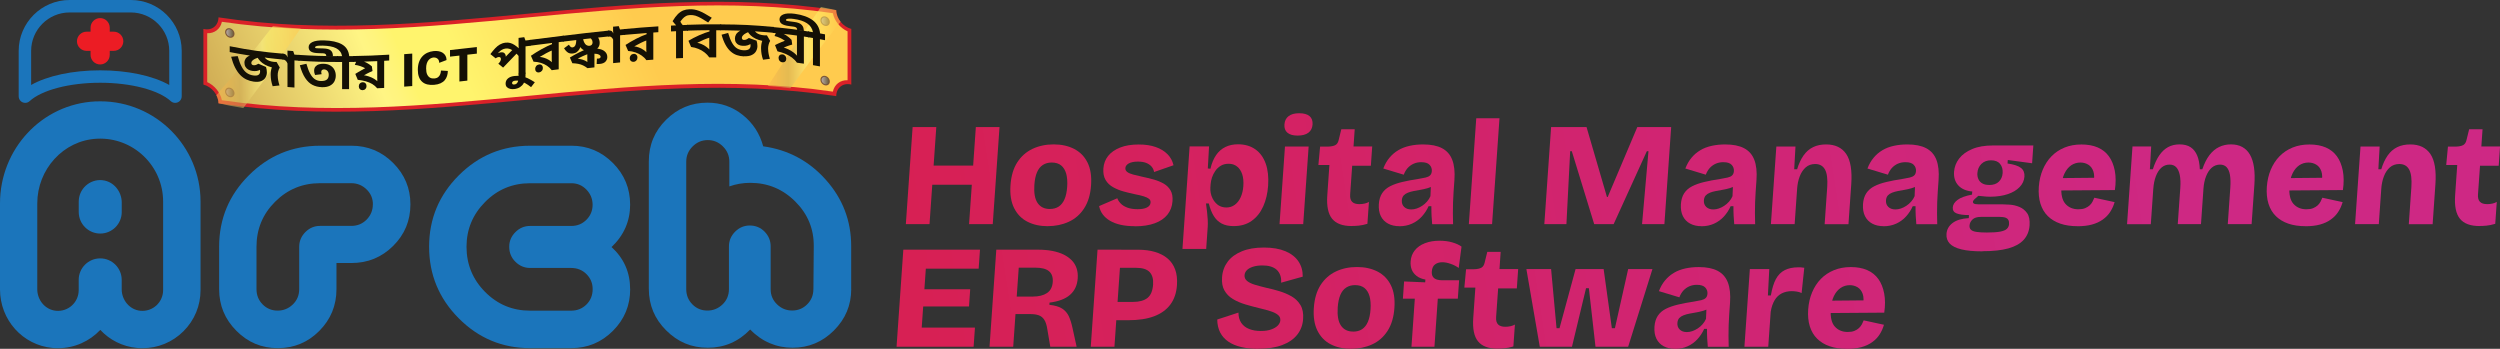 <?xml version="1.0" encoding="UTF-8"?>
<svg xmlns="http://www.w3.org/2000/svg" xmlns:xlink="http://www.w3.org/1999/xlink" viewBox="0 0 505.77 70.57">
  <rect x="0" y="0" width="505.77" height="70.57" fill="#333333" stroke="none"/>
  <defs>
    <style>
      .cls-1 {
        fill: url(#linear-gradient-15);
      }

      .cls-2 {
        fill: url(#linear-gradient-13);
      }

      .cls-3 {
        fill: #7c5739;
      }

      .cls-4 {
        fill: url(#linear-gradient-2);
      }

      .cls-5 {
        fill: url(#linear-gradient-10);
      }

      .cls-6 {
        fill: url(#linear-gradient-12);
      }

      .cls-7 {
        mix-blend-mode: screen;
        opacity: .55;
      }

      .cls-8 {
        fill: none;
      }

      .cls-9 {
        fill: #da2128;
      }

      .cls-10 {
        fill: url(#linear-gradient-4);
      }

      .cls-11 {
        fill: url(#linear-gradient-3);
      }

      .cls-12 {
        fill: url(#linear-gradient-5);
      }

      .cls-13 {
        isolation: isolate;
      }

      .cls-14 {
        fill: url(#linear-gradient-8);
      }

      .cls-15 {
        fill: #1b75bb;
      }

      .cls-16 {
        fill: url(#linear-gradient-14);
      }

      .cls-17 {
        fill: url(#linear-gradient-17);
      }

      .cls-18 {
        fill: url(#linear-gradient-7);
      }

      .cls-19 {
        fill: url(#linear-gradient-9);
      }

      .cls-20 {
        fill: url(#linear-gradient-11);
      }

      .cls-21 {
        fill: url(#linear-gradient-19);
      }

      .cls-22 {
        fill: url(#linear-gradient-6);
      }

      .cls-23 {
        fill: #141005;
      }

      .cls-24 {
        fill: #ec1c24;
      }

      .cls-25 {
        fill: url(#linear-gradient-16);
      }

      .cls-26 {
        fill: url(#linear-gradient);
      }

      .cls-27 {
        fill: url(#linear-gradient-18);
      }
    </style>
    <linearGradient id="linear-gradient" x1="16.62" y1="49.2" x2="132.65" y2=".61" gradientUnits="userSpaceOnUse">
      <stop offset=".01" stop-color="#fcb94d"/>
      <stop offset=".28" stop-color="#d0ac54"/>
      <stop offset=".54" stop-color="#fff584"/>
      <stop offset=".56" stop-color="#fff47e"/>
      <stop offset=".59" stop-color="#fff46e"/>
      <stop offset=".59" stop-color="#fff46d"/>
      <stop offset=".67" stop-color="#fff46d"/>
      <stop offset=".96" stop-color="#ffcb4e"/>
    </linearGradient>
    <linearGradient id="linear-gradient-2" x1="45.76" y1="6.67" x2="47.21" y2="6.67" gradientUnits="userSpaceOnUse">
      <stop offset="0" stop-color="#b6a9a6"/>
      <stop offset="1" stop-color="#6d603d"/>
    </linearGradient>
    <linearGradient id="linear-gradient-3" y1="18.69" y2="18.69" xlink:href="#linear-gradient-2"/>
    <linearGradient id="linear-gradient-4" x1="166.2" y1="4.28" x2="167.65" y2="4.28" xlink:href="#linear-gradient-2"/>
    <linearGradient id="linear-gradient-5" x1="166.2" y1="16.3" x2="167.65" y2="16.3" xlink:href="#linear-gradient-2"/>
    <linearGradient id="linear-gradient-6" x1="43.78" y1="13.58" x2="60.83" y2="13.58" gradientUnits="userSpaceOnUse">
      <stop offset=".01" stop-color="#fcb94d"/>
      <stop offset=".28" stop-color="#d0ac54"/>
      <stop offset=".54" stop-color="#fff584"/>
      <stop offset=".56" stop-color="#fff47e"/>
      <stop offset=".59" stop-color="#fff46e"/>
      <stop offset=".59" stop-color="#fff46d"/>
      <stop offset=".81" stop-color="#ffdd5b"/>
      <stop offset=".96" stop-color="#ffcb4e"/>
    </linearGradient>
    <linearGradient id="linear-gradient-7" x1="155.37" y1="9.65" x2="170.06" y2="9.65" xlink:href="#linear-gradient-6"/>
    <linearGradient id="linear-gradient-8" x1="186.28" y1="60.22" x2="444.64" y2="19.99" gradientUnits="userSpaceOnUse">
      <stop offset="0" stop-color="#d72054"/>
      <stop offset=".54" stop-color="#d12470"/>
      <stop offset="1" stop-color="#ce2884"/>
    </linearGradient>
    <linearGradient id="linear-gradient-9" x1="188.52" y1="74.59" x2="446.87" y2="34.35" xlink:href="#linear-gradient-8"/>
    <linearGradient id="linear-gradient-10" x1="188.52" y1="74.59" x2="446.87" y2="34.35" xlink:href="#linear-gradient-8"/>
    <linearGradient id="linear-gradient-11" x1="188.52" y1="74.59" x2="446.87" y2="34.35" xlink:href="#linear-gradient-8"/>
    <linearGradient id="linear-gradient-12" x1="188.52" y1="74.59" x2="446.87" y2="34.35" xlink:href="#linear-gradient-8"/>
    <linearGradient id="linear-gradient-13" x1="188.52" y1="74.59" x2="446.87" y2="34.35" xlink:href="#linear-gradient-8"/>
    <linearGradient id="linear-gradient-14" x1="188.52" y1="74.59" x2="446.87" y2="34.35" xlink:href="#linear-gradient-8"/>
    <linearGradient id="linear-gradient-15" x1="188.52" y1="74.59" x2="446.87" y2="34.35" xlink:href="#linear-gradient-8"/>
    <linearGradient id="linear-gradient-16" x1="188.52" y1="74.59" x2="446.87" y2="34.35" xlink:href="#linear-gradient-8"/>
    <linearGradient id="linear-gradient-17" x1="188.52" y1="74.59" x2="446.87" y2="34.35" xlink:href="#linear-gradient-8"/>
    <linearGradient id="linear-gradient-18" x1="188.52" y1="74.59" x2="446.87" y2="34.35" xlink:href="#linear-gradient-8"/>
    <linearGradient id="linear-gradient-19" x1="188.52" y1="74.59" x2="446.87" y2="34.35" xlink:href="#linear-gradient-8"/>
  </defs>
  <g class="cls-13">
    <g id="Layer_2" data-name="Layer 2">
      <g id="Layer_1-2" data-name="Layer 1">
        <g>
          <g>
            <path class="cls-15" d="M83.03,41.34c0,3.3-1.16,6.1-3.49,8.41-2.33,2.31-5.14,3.46-8.44,3.46h-3.03v5.28c0,3.3-1.15,6.11-3.46,8.44-2.31,2.33-5.11,3.5-8.41,3.5s-6.05-1.17-8.37-3.5c-2.33-2.33-3.5-5.14-3.5-8.44v-8.57c0-5.63,2-10.44,6-14.44,4-4,8.81-6,14.44-6h6.33c3.3,0,6.11,1.16,8.44,3.49,2.33,2.33,3.49,5.12,3.49,8.37ZM75.44,41.34c0-1.19-.43-2.2-1.29-3.03-.86-.83-1.88-1.25-3.07-1.25h-6.33c-3.56,0-6.59,1.25-9.1,3.76-2.51,2.5-3.76,5.54-3.76,9.1v8.57c0,1.23.42,2.26,1.25,3.1.83.84,1.85,1.25,3.03,1.25s2.21-.42,3.07-1.25c.86-.83,1.29-1.87,1.29-3.1v-8.57c0-1.14.42-2.13,1.25-2.97.83-.83,1.82-1.25,2.97-1.25h6.33c1.23,0,2.26-.43,3.1-1.28.83-.86,1.25-1.88,1.25-3.07Z"/>
            <path class="cls-15" d="M127.49,58.49c0,3.3-1.16,6.11-3.49,8.44-2.33,2.33-5.14,3.5-8.44,3.5h-8.31c-5.63,0-10.44-2.01-14.44-6.03-4-4.02-6-8.85-6-14.48s2-10.44,6-14.44c4-4,8.81-6,14.44-6h8.37c3.25,0,6.04,1.16,8.37,3.49,2.33,2.33,3.49,5.14,3.49,8.44s-1.25,6.2-3.76,8.57c2.51,2.29,3.76,5.12,3.76,8.51ZM119.9,58.49c0-1.19-.42-2.2-1.25-3.03-.83-.83-1.87-1.25-3.1-1.25h-8.31c-1.14,0-2.13-.42-2.97-1.25-.84-.83-1.25-1.85-1.25-3.03s.42-2.13,1.25-2.97c.83-.83,1.82-1.25,2.97-1.25h8.37c1.19,0,2.2-.42,3.03-1.25.83-.83,1.25-1.85,1.25-3.03s-.42-2.21-1.25-3.07c-.83-.86-1.85-1.29-3.03-1.29h-8.37c-3.56,0-6.59,1.26-9.1,3.79-2.51,2.53-3.76,5.55-3.76,9.07s1.25,6.61,3.76,9.13c2.51,2.53,5.54,3.79,9.1,3.79h8.31c1.23,0,2.26-.42,3.1-1.25.83-.83,1.25-1.87,1.25-3.1Z"/>
            <path class="cls-15" d="M172.21,58.49c0,3.25-1.17,6.04-3.5,8.37-2.33,2.33-5.12,3.49-8.37,3.49s-6.2-1.23-8.57-3.69c-2.37,2.46-5.23,3.69-8.57,3.69s-6.06-1.16-8.41-3.49c-2.35-2.33-3.53-5.14-3.53-8.44v-25.78c0-3.3,1.16-6.1,3.5-8.41,2.33-2.31,5.12-3.46,8.37-3.46,2.68,0,5.05.82,7.12,2.47,2.07,1.65,3.45,3.77,4.15,6.36,5.06.7,9.29,2.97,12.69,6.79,3.41,3.82,5.11,8.29,5.11,13.39v8.7ZM164.56,58.55l.07-8.7c.04-3.52-1.2-6.54-3.73-9.07-2.53-2.53-5.57-3.79-9.13-3.79-1.45,0-2.86.24-4.22.72v-5.01c0-1.19-.43-2.21-1.29-3.07-.86-.86-1.88-1.29-3.07-1.29s-2.21.43-3.07,1.29c-.86.86-1.29,1.88-1.29,3.07v25.78c0,1.23.42,2.26,1.25,3.1.83.84,1.85,1.25,3.03,1.25s2.21-.42,3.07-1.25c.86-.83,1.29-1.87,1.29-3.1v-8.64c0-1.14.42-2.13,1.25-2.97.83-.83,1.82-1.25,2.97-1.25s2.19.42,3,1.25c.81.84,1.22,1.82,1.22,2.97v8.7c0,1.19.43,2.2,1.29,3.03.86.84,1.88,1.25,3.07,1.25s2.2-.42,3.03-1.25c.83-.83,1.25-1.85,1.25-3.03Z"/>
            <path class="cls-15" d="M20.71,36.45c-2.59-.25-4.78,1.79-4.78,4.33v2.12c0,2.4,1.95,4.35,4.35,4.35h0c2.4,0,4.35-1.95,4.35-4.35v-1.92c0-2.27-1.66-4.3-3.91-4.52Z"/>
            <path class="cls-15" d="M20.27,20.5c-.34,0-.67,0-1.01.02C8.46,21.06,0,30.12,0,41.15v17.38c0,6.18,4.56,11.28,10.61,11.86.38.04.76.05,1.13.05,3.36,0,6.4-1.42,8.55-3.7,1.88,2.02,4.47,3.37,7.41,3.65.38.04.75.05,1.13.05h0c3.13,0,6.08-1.22,8.3-3.44,2.22-2.22,3.44-5.16,3.44-8.3v-17.93c0-11.18-9.09-20.27-20.27-20.27ZM33,58.7c0,2.45-2.1,4.41-4.6,4.17-2.18-.21-3.78-2.16-3.78-4.35v-1.9c0-2.4-1.95-4.35-4.35-4.35h0c-2.4,0-4.35,1.95-4.35,4.35v2.08c0,2.45-2.1,4.41-4.6,4.17-2.18-.21-3.78-2.16-3.78-4.35v-17.38c0-6.85,5.25-12.75,12.09-13.08,7.31-.36,13.37,5.48,13.37,12.71v17.93Z"/>
            <path class="cls-15" d="M26.46,0h-12.38C8.4,0,3.78,4.62,3.78,10.29v9.2c0,.73.59,1.32,1.32,1.32.33,0,.64-.12.88-.34,2.48-2.27,8.09-3.73,14.29-3.73s11.81,1.47,14.29,3.73c.24.22.55.34.88.34.73,0,1.32-.59,1.32-1.32v-9.2c0-5.68-4.62-10.29-10.29-10.29ZM34.24,17.19c-3.3-1.86-8.38-2.96-13.97-2.96s-10.67,1.1-13.97,2.96v-6.89c0-4.29,3.49-7.78,7.78-7.78h12.38c4.29,0,7.78,3.49,7.78,7.78v6.89Z"/>
            <path class="cls-24" d="M23.01,6.41h-.81v-.81c0-1.07-.87-1.94-1.94-1.94s-1.94.87-1.94,1.94v.81h-.81c-1.07,0-1.94.87-1.94,1.94s.87,1.94,1.94,1.94h.81v.81c0,1.07.87,1.94,1.94,1.94s1.94-.87,1.94-1.94v-.81h.81c1.07,0,1.94-.87,1.94-1.94s-.87-1.94-1.94-1.94Z"/>
          </g>
          <g>
            <path class="cls-9" d="M169.18,2.06c-42.01-6.41-82.99,7.85-124.98,1.45,0,1.69-1.37,2.77-3.05,2.34,0,4.51,0,6.76,0,11.26,1.68.43,3.05,2.09,3.05,3.79,42,6.4,82.98-7.85,124.98-1.45,0-1.69,1.37-2.77,3.05-2.34,0-4.51,0-6.76,0-11.26-1.68-.43-3.05-2.09-3.05-3.79Z"/>
            <path class="cls-26" d="M44.89,20.28c-.3-1.56-1.48-3-2.97-3.67,0-3.95,0-5.93,0-9.89,1.49.06,2.67-.87,2.97-2.31,41.54,6.08,82.06-7.82,123.61-1.74.3,1.56,1.48,3,2.97,3.67,0,3.95,0,5.93,0,9.89-1.49-.06-2.67.87-2.97,2.31-41.55-6.08-82.07,7.82-123.61,1.74Z"/>
            <path class="cls-3" d="M47.44,6.85c0,.53-.43.88-.95.78-.53-.1-.95-.62-.95-1.15s.43-.87.95-.77c.53.1.95.61.95,1.14Z"/>
            <path class="cls-4" d="M46.49,7.39c-.4-.08-.72-.47-.72-.87s.32-.66.72-.58c.4.08.72.46.72.87s-.32.67-.72.59Z"/>
            <path class="cls-3" d="M47.44,18.88c0,.53-.43.88-.95.78-.53-.1-.95-.62-.95-1.15s.43-.87.95-.77c.53.1.95.61.95,1.14Z"/>
            <path class="cls-11" d="M46.49,19.42c-.4-.08-.72-.47-.72-.87s.32-.66.72-.58c.4.08.72.46.72.87s-.32.67-.72.59Z"/>
            <path class="cls-3" d="M167.88,4.47c0,.53-.43.87-.95.77-.53-.1-.95-.61-.95-1.14,0-.53.43-.88.95-.78.53.1.95.62.95,1.15Z"/>
            <path class="cls-10" d="M166.93,5c-.4-.08-.72-.47-.72-.87s.32-.67.72-.59c.4.08.72.47.72.87s-.32.66-.72.58Z"/>
            <path class="cls-3" d="M167.88,16.5c0,.53-.43.87-.95.77-.53-.1-.95-.61-.95-1.14,0-.53.43-.88.95-.78.53.1.95.62.95,1.15Z"/>
            <path class="cls-12" d="M166.93,17.03c-.4-.08-.72-.47-.72-.87s.32-.67.72-.59c.4.08.72.47.72.87s-.32.66-.72.58Z"/>
            <g class="cls-7">
              <path class="cls-22" d="M55.2,5.3c-4.57,5.85-6.86,8.66-11.43,13.98.26.51.42,1.06.42,1.62,2.01.44,3.02.64,5.03.97,4.64-6.18,6.96-9.42,11.59-16.1-2.25-.13-3.38-.23-5.63-.47Z"/>
              <path class="cls-18" d="M169.18,2.06c-1.24-.27-1.86-.4-3.1-.63-4.28,6.16-6.43,9.36-10.71,15.96,1.81.15,2.71.24,4.52.47,4.07-5.59,6.1-8.3,10.17-13.46-.54-.68-.88-1.51-.88-2.34Z"/>
            </g>
            <g>
              <g>
                <path class="cls-23" d="M51.29,16.51c-.51-.07-.99-.22-1.44-.43-.45-.21-.86-.51-1.24-.9-.38-.39-.73-.89-1.04-1.49-.31-.61-.58-1.34-.81-2.21.53-.05.8-.07,1.33-.13.25.91.52,1.64.82,2.18.29.55.63.95,1.01,1.22.38.27.81.44,1.29.51.51.07.87.03,1.08-.12.22-.15.33-.37.33-.66,0-.24-.03-.45-.08-.61-.05-.16-.11-.3-.17-.42.39.07.59.11.98.18-.22.17-.44.32-.66.45s-.46.21-.72.27c-.26.05-.57.05-.92,0-.31-.05-.58-.14-.82-.27-.24-.14-.43-.32-.57-.56s-.21-.51-.21-.84c0-.29.08-.55.23-.8.16-.25.45-.47.87-.65-.14-.01-.26-.03-.37-.05-.11-.02-.24-.04-.38-.06-1.33-.21-2-.33-3.33-.59v-1.18c4.34.85,6.51,1.14,10.85,1.52v1.18c-1.26-.11-1.9-.18-3.16-.33-.19-.02-.41-.05-.67-.1-.25-.04-.47-.08-.66-.11-.42.09-.78.19-1.08.32-.3.13-.53.26-.68.42-.16.15-.23.31-.23.47,0,.14.04.25.12.33.08.08.17.13.28.14.19.03.36.01.51-.04.15-.06.32-.14.51-.26.62.27.93.4,1.56.66.05.15.09.32.12.51.03.19.05.39.05.6,0,.36-.09.7-.27,1.01-.18.32-.47.56-.86.73-.4.17-.93.2-1.59.11ZM56.19,15.32c0,.29.03.6.09.93.06.33.15.68.26,1.04-.55.06-.83.09-1.38.15-.14-.4-.23-.78-.3-1.15-.06-.36-.1-.76-.1-1.2,0-.26.02-.52.06-.77.04-.25.1-.48.18-.69-.53-.14-.99-.31-1.38-.53-.38-.21-.71-.46-.97-.73-.26-.27-.47-.57-.65-.9.59.03.88.04,1.47.05.09.14.21.28.37.42s.37.26.63.36c.26.11.58.18.97.22.08,0,.15.01.23.01.07,0,.17,0,.28,0,.26.45.39.68.65,1.13-.14.23-.24.48-.31.74-.08.26-.11.56-.11.9Z"/>
                <path class="cls-23" d="M60.59,11.11c0,.47,0,.71,0,1.18-.41-.03-.61-.04-1.02-.07,0,2.2,0,3.29,0,5.49-.56-.04-.85-.06-1.41-.11v-4.76c-.09-.23-.21-.42-.36-.56-.16-.15-.36-.23-.61-.25-.02,0-.03,0-.05,0v-1.18c.09,0,.13.01.21.02.16.01.32.07.46.17.14.1.27.29.4.58,0-.04-.02-.12-.03-.25-.01-.13-.02-.24-.02-.33,0-.32,0-.48,0-.8.46.04.69.06,1.15.09.1.29.15.43.25.72.41.03.62.04,1.03.07Z"/>
                <path class="cls-23" d="M68.4,11.36v1.18c-3.21,0-4.81-.06-8.02-.26v-1.18c3.21.2,4.81.25,8.02.26ZM65.07,17.63c-.67-.02-1.28-.17-1.84-.45-.56-.28-1.05-.75-1.48-1.39-.43-.64-.8-1.5-1.09-2.59.53-.12.8-.18,1.33-.3.22.78.46,1.43.73,1.94.27.51.58.9.93,1.15.36.25.77.39,1.25.4.28,0,.52-.01.72-.06.2-.05.37-.13.5-.23.13-.1.23-.24.29-.4.06-.16.1-.34.1-.55,0-.24-.04-.45-.13-.61-.09-.16-.2-.29-.35-.37s-.3-.13-.46-.13c-.16,0-.3.04-.41.12-.11.08-.17.21-.17.38,0,.08,0,.16.02.24.01.08.04.15.06.23-.53.07-.8.1-1.33.16-.07-.17-.12-.32-.15-.47-.03-.14-.04-.27-.04-.38,0-.36.09-.64.27-.85.18-.21.41-.36.7-.45.29-.09.6-.13.92-.12.53.01.99.12,1.36.34.37.21.65.5.84.85.19.36.29.76.29,1.22,0,.42-.1.81-.29,1.18-.2.36-.5.65-.92.86-.42.21-.97.31-1.64.29Z"/>
                <path class="cls-23" d="M71.64,12.52c-.41,0-.61.01-1.02.02v5.49c-.56,0-.85,0-1.41,0,0-2.2,0-3.29,0-5.49-.41,0-.61,0-1.02,0,0-.47,0-.71,0-1.18.41,0,.61,0,1.02,0-.07-.37-.21-.69-.41-.95-.2-.26-.46-.48-.79-.65-.33-.17-.72-.3-1.17-.38-.45-.09-.97-.13-1.54-.15-.35,0-.64,0-.87.02-.23.02-.41.07-.52.12-.11.06-.17.12-.17.2,0,.07.04.12.11.15.07.03.22.05.43.05.43.01.65.02,1.08.03.41.01.74.05.99.12.25.07.45.18.6.32.14.13.25.29.31.48.06.19.1.42.1.71-.54,0-.81,0-1.34-.02,0-.12-.02-.23-.05-.31-.04-.09-.09-.15-.16-.2-.06-.04-.13-.07-.21-.09-.08-.02-.18-.03-.31-.03-.31,0-.47-.01-.78-.02-.43-.01-.76-.05-1-.1-.24-.06-.44-.13-.59-.22-.18-.11-.3-.24-.37-.4-.07-.16-.11-.32-.11-.49,0-.44.25-.79.76-1.04.51-.25,1.29-.36,2.33-.34,1.55.04,2.76.3,3.64.8.88.51,1.37,1.3,1.48,2.39.4,0,.6,0,1-.01v1.18Z"/>
                <path class="cls-23" d="M78.74,11.06v1.18c-.41.02-.61.04-1.02.06v5.49c-.56.03-.85.04-1.41.07-.28-.34-.62-.63-1-.86-.38-.23-.82-.41-1.3-.55-.48-.14-1.03-.24-1.63-.3-.2-.48-.3-.72-.5-1.2.2-.13.41-.25.62-.38.22-.13.44-.26.68-.39.23-.13.47-.26.7-.38-.3-.16-.62-.3-.97-.42-.35-.12-.72-.21-1.13-.26.16-.36.24-.54.39-.9.16.11.24.17.41.28-.46.01-.69.02-1.15.02v-1.18c2.92-.05,4.39-.11,7.31-.28ZM73.38,18.25c-.23,0-.42-.07-.57-.22-.15-.15-.22-.34-.22-.57s.07-.42.22-.58c.15-.16.34-.24.57-.25.22,0,.4.06.55.21.15.15.22.34.22.57s-.07.42-.22.58c-.15.16-.33.24-.55.25ZM76.31,12.37c-1.22.06-1.83.08-3.05.11.06-.03.08-.05.14-.08.25.06.48.15.7.26.22.11.42.23.61.36.19.13.36.27.52.4.05.38.08.56.13.94-.2.09-.4.18-.61.28-.21.1-.41.2-.61.31-.2.11-.39.22-.58.33,0-.03,0-.04-.01-.06.32.03.67.11,1.06.24.39.13.76.29,1.12.51.36.21.65.47.87.77-.09.04-.13.06-.21.1-.04-.18-.06-.37-.06-.55,0-.19-.01-.38-.01-.59v-3.31Z"/>
                <path class="cls-23" d="M81.77,17.53v-6.57c.65-.05.98-.07,1.63-.12v6.57c-.65.05-.98.08-1.63.12Z"/>
                <path class="cls-23" d="M87.84,17.16c-.51.05-.98.02-1.39-.08-.41-.1-.76-.28-1.05-.54-.29-.26-.51-.59-.65-.99-.15-.4-.22-.88-.22-1.44s.08-1.08.23-1.52c.15-.44.37-.83.66-1.15.29-.32.63-.58,1.02-.76.39-.18.82-.3,1.3-.35.38-.04.72-.02,1.04.04.31.06.59.17.82.33.23.16.41.36.54.6.13.24.2.53.2.85-.59.22-.89.34-1.48.56,0-.27-.06-.49-.17-.65-.12-.16-.26-.28-.44-.35-.17-.07-.36-.1-.57-.08-.17.02-.34.07-.51.15-.17.09-.34.22-.48.39-.15.18-.26.4-.35.67-.09.27-.13.61-.13,1.01,0,.52.07.93.22,1.23.15.31.35.52.6.65.26.13.54.17.85.14.34-.03.61-.13.8-.3.19-.17.32-.37.4-.6.08-.23.12-.47.13-.7.55.03.83.05,1.39.08,0,.36-.06.7-.16,1.02-.1.32-.26.61-.47.86-.21.25-.5.46-.85.62-.35.16-.78.27-1.28.31Z"/>
                <path class="cls-23" d="M91.04,11.46v-1.33c2.17-.23,3.26-.35,5.43-.61v1.33c-2.17.26-3.26.38-5.43.61ZM92.94,16.49v-6.57c.64-.07.96-.11,1.61-.18,0,2.63,0,3.94,0,6.57-.64.07-.96.11-1.61.18Z"/>
                <path class="cls-23" d="M107.34,8.07v1.18c-.41.05-.61.08-1.02.13v5.49c-.56.07-.85.11-1.41.18v-4.2c.03.22.04.32.06.54-.22-.27-.44-.51-.66-.72-.22-.21-.44-.38-.66-.52-.22-.14-.45-.23-.67-.29-.23-.06-.46-.07-.69-.04-.28.04-.54.12-.77.26-.23.14-.45.31-.64.52-.2.21-.39.45-.59.73-.01-.1-.02-.15-.03-.24.14-.11.3-.21.46-.31.17-.1.36-.16.59-.19.36-.04.61.02.77.2.16.18.24.39.24.63,0,.11,0,.22,0,.32,0,.1-.01.17-.03.21-.13-.02-.2-.03-.33-.05.07-.09.15-.2.25-.31.1-.11.2-.22.3-.33.11-.11.21-.22.31-.32.51-.51.77-.77,1.28-1.28.34.3.51.44.84.74-1.26,1.31-1.9,1.97-3.16,3.28-.39-.32-.58-.47-.97-.79.4-.42.6-.63,1-1.05-.16.24-.24.36-.41.6-.17.12-.26.19-.44.31.12-.14.21-.27.28-.41.06-.14.1-.26.1-.38,0-.17-.05-.29-.14-.35-.09-.06-.21-.09-.35-.07-.09.01-.19.04-.28.08-.1.04-.2.1-.3.18-.42-.34-.63-.51-1.06-.85.33-.45.64-.83.95-1.16.31-.33.63-.59.96-.78s.71-.32,1.12-.37c.36-.05.69-.03.99.06.3.08.59.22.88.41.29.19.59.43.9.71-.02.09-.03.14-.04.23-.01-.14-.03-.3-.04-.49-.01-.18-.02-.37-.02-.54v-1.35c.46-.06.69-.09,1.15-.15.1.27.15.41.25.68.41-.05.62-.08,1.04-.13Z"/>
                <path class="cls-23" d="M103.97,18.02c-.24.03-.49.02-.75-.04-.26-.06-.48-.17-.66-.34-.18-.17-.27-.42-.27-.74,0-.39.15-.73.44-1,.3-.27.72-.45,1.29-.52.51-.06.99-.06,1.43.02.44.08.88.22,1.32.43.44.21.92.48,1.43.81-.3.39-.45.59-.76.99-.41-.33-.81-.59-1.18-.8-.38-.21-.74-.36-1.08-.44-.34-.09-.67-.11-.97-.07-.22.03-.38.08-.47.17-.1.08-.14.18-.14.3,0,.13.04.22.13.26.09.05.2.06.35.04.18-.02.32-.08.43-.18.11-.1.19-.22.25-.36s.1-.28.12-.43c.02-.15.03-.29.03-.42v-.81c.56-.07.85-.11,1.41-.18v.53c0,.23-.03.49-.08.78-.05.29-.16.58-.32.86-.16.28-.4.53-.71.74-.31.21-.73.35-1.24.41Z"/>
                <path class="cls-23" d="M114.05,7.22v1.18c-.41.05-.61.08-1.02.13v5.49c-.56.07-.84.1-1.41.18-.26-.35-.58-.65-.96-.9-.37-.25-.79-.44-1.24-.58-.46-.14-.95-.22-1.48-.24-.21-.48-.32-.72-.53-1.2.65-.45,1.37-.89,2.15-1.33.78-.44,1.55-.8,2.3-1.1-.08.15-.12.23-.19.38v-.54c-1.81.23-2.72.34-4.54.57v-1.18c2.77-.35,4.16-.53,6.93-.87ZM109.06,14.65c-.23.03-.42-.02-.57-.16-.15-.13-.22-.32-.22-.55s.08-.43.22-.6c.15-.17.34-.27.57-.3.22-.03.4.02.55.16s.22.32.22.55-.07.43-.22.6-.33.27-.55.3ZM111.62,9.92c.09.08.13.12.22.21-.47.19-.91.41-1.33.63-.42.23-.86.48-1.32.76.29.02.6.08.91.18.32.1.63.24.93.42.3.18.57.41.82.67-.08.06-.12.09-.2.14,0-.16-.01-.33-.02-.49,0-.16-.01-.32-.01-.48v-2.05Z"/>
                <path class="cls-23" d="M123.23,6.18v1.18c-3.76.39-5.63.61-9.39,1.07v-1.18c3.76-.46,5.63-.69,9.39-1.07ZM119.47,10.33c-.52.06-.96,0-1.33-.17-.37-.18-.65-.44-.83-.81.07-.02.1-.02.17-.04-.06.22-.15.44-.28.66-.13.22-.3.41-.51.56-.21.16-.47.25-.77.29-.21.03-.42.02-.62-.02-.2-.04-.4-.14-.59-.3-.19-.16-.39-.4-.6-.73.39-.29.59-.44.98-.73.16.25.29.4.39.47.11.07.22.09.35.08.15-.02.28-.08.39-.18.11-.1.2-.26.26-.48.06-.22.1-.53.11-.92.55-.06.82-.1,1.37-.16.04.22.09.42.17.6.08.18.17.34.28.47.11.13.24.22.39.28.15.06.31.08.49.06.19-.02.34-.09.44-.22.1-.12.15-.28.15-.48,0-.23-.07-.44-.21-.62-.14-.19-.32-.35-.52-.47.58-.14.86-.21,1.44-.34.11.09.23.22.34.36.11.15.2.32.28.52.07.2.11.42.11.66,0,.48-.16.86-.48,1.15-.32.29-.77.46-1.34.52ZM120.22,9.34v.54s-.01-.05-.02-.08c.51,0,.96.06,1.36.18.4.13.71.32.95.59.23.26.35.59.35.98,0,.34-.12.64-.36.91-.24.26-.62.42-1.13.47-.14.02-.26.02-.36.02-.1,0-.2,0-.3,0,.02-.44.03-.65.05-1.09.04,0,.08,0,.13,0,.05,0,.1,0,.15-.01.19-.02.31-.06.37-.13.06-.07.1-.14.1-.22,0-.19-.11-.34-.34-.45-.22-.12-.54-.18-.93-.19,0-.26.01-.39.02-.65,0,1.37,0,2.05,0,3.42-.56.06-.85.09-1.41.16-.31-.24-.6-.42-.9-.56-.29-.14-.61-.24-.95-.31-.34-.07-.74-.11-1.21-.13-.2-.46-.3-.69-.5-1.15.65-.39,1.27-.74,1.84-1.02.57-.29,1.15-.54,1.74-.76,0,.09,0,.14-.01.24v-.56c.55-.08.82-.11,1.37-.19ZM118.83,10.51c.12.14.19.21.31.35-.41.14-.83.31-1.24.5-.41.19-.82.4-1.22.63-.03-.06-.05-.08-.09-.14.44.02.86.09,1.24.21.39.12.72.28,1.01.48,0-.12-.01-.24-.02-.36,0-.12,0-.24,0-.36v-1.32Z"/>
                <path class="cls-23" d="M126.47,5.86v1.18c-.41.04-.61.06-1.02.1,0,2.2,0,3.29,0,5.49-.56.05-.85.08-1.41.14v-4.76c-.09-.21-.21-.38-.36-.49-.16-.12-.36-.16-.61-.14-.02,0-.03,0-.05,0v-1.18c.09,0,.13-.01.21-.02.16-.02.32.01.46.08.14.07.27.24.39.51,0-.03-.02-.12-.03-.24s-.02-.24-.02-.33v-.8c.46-.05.69-.07,1.15-.11.1.27.15.41.25.68.41-.04.62-.06,1.03-.1Z"/>
                <path class="cls-23" d="M133.19,5.33v1.18c-.41.03-.61.04-1.02.07,0,2.2,0,3.29,0,5.49-.56.04-.84.06-1.41.1-.26-.37-.58-.68-.96-.94-.37-.26-.79-.47-1.24-.63-.46-.16-.95-.26-1.48-.29-.21-.49-.32-.73-.53-1.22.65-.43,1.37-.84,2.15-1.25.78-.4,1.55-.74,2.3-.99-.08.15-.12.22-.19.37v-.54c-1.81.14-2.72.22-4.54.38,0-.47,0-.71,0-1.18,2.77-.26,4.16-.37,6.93-.55ZM128.19,12.5c-.23.02-.42-.04-.57-.18-.15-.14-.22-.33-.22-.55s.08-.43.22-.59c.15-.17.34-.26.57-.28.22-.02.4.04.55.18s.22.32.22.56-.07.43-.22.59c-.15.17-.33.26-.55.28ZM130.75,7.89c.09.09.13.13.22.22-.47.17-.91.36-1.33.57-.42.21-.86.44-1.32.7.29.03.6.11.91.22.32.11.63.27.93.47.3.2.57.43.82.71-.08.05-.12.08-.2.13,0-.16-.01-.33-.02-.49,0-.16-.01-.32-.01-.48v-2.05Z"/>
                <path class="cls-23" d="M139.2,5.03v1.18c-.41.01-.61.02-1.02.04,0,2.2,0,3.29,0,5.49-.56.02-.85.03-1.41.06v-5.49c-.41.02-.61.03-1.02.05v-1.18c.41-.02.62-.03,1.04-.05-.11-.12-.24-.26-.37-.42-.13-.16-.25-.3-.35-.43.36-.6.71-1.07,1.05-1.41.34-.34.71-.59,1.09-.75.38-.15.81-.24,1.27-.25.34-.01.67,0,.98.06.31.05.63.14.97.27s.71.31,1.13.54c.41.23.89.51,1.44.85-.29.38-.44.57-.73.96-.58-.37-1.07-.66-1.47-.89-.41-.22-.78-.39-1.11-.49-.34-.1-.69-.14-1.06-.13-.33.01-.63.08-.87.22-.25.14-.46.31-.64.51-.18.2-.34.41-.48.62.06.11.14.23.22.35.09.13.17.24.27.33.43-.02.65-.02,1.08-.04Z"/>
                <path class="cls-23" d="M145.92,4.94v1.18c-.41,0-.61,0-1.02,0v5.49c-.56,0-.84,0-1.41,0-.26-.38-.58-.72-.96-1.01-.37-.29-.79-.53-1.24-.71-.46-.19-.95-.32-1.48-.39-.21-.5-.32-.75-.53-1.25.65-.39,1.37-.76,2.15-1.11.78-.35,1.55-.63,2.3-.84-.08.14-.12.21-.19.35v-.54c-1.81.01-2.72.03-4.54.09v-1.18c2.77-.1,4.16-.12,6.93-.09ZM143.49,7.33c.09.09.13.14.22.23-.47.14-.91.3-1.33.48-.42.18-.86.39-1.32.62.29.05.6.14.91.28.32.13.63.31.93.53.3.22.57.47.82.77-.08.05-.12.07-.2.12,0-.16-.01-.33-.02-.49,0-.16-.01-.32-.01-.48v-2.05Z"/>
                <path class="cls-23" d="M150.51,11.41c-.51-.02-.99-.11-1.44-.26-.45-.15-.86-.4-1.24-.73-.38-.33-.73-.77-1.04-1.33-.31-.55-.58-1.24-.81-2.07.53-.14.8-.22,1.33-.36.25.87.52,1.56.82,2.06.3.5.63.87,1.01,1.09.38.22.81.34,1.29.36.5.02.87-.05,1.08-.22.22-.17.33-.4.33-.69,0-.24-.03-.44-.08-.6-.05-.16-.11-.29-.16-.41.39.04.59.06.98.11-.22.19-.44.35-.66.49-.22.14-.46.25-.72.33-.26.08-.57.11-.92.09-.31-.01-.58-.07-.82-.18-.24-.11-.43-.27-.57-.49-.14-.22-.21-.49-.21-.82,0-.29.08-.56.23-.83.16-.27.45-.52.88-.76-.14,0-.26,0-.37,0-.11,0-.24,0-.38-.01-1.33-.04-2-.06-3.33-.07v-1.18c4.34.03,6.51.13,10.85.53v1.18c-1.26-.12-1.9-.17-3.16-.25-.19-.01-.42-.03-.67-.06-.25-.03-.47-.05-.66-.07-.42.12-.78.26-1.08.41-.3.15-.53.32-.68.48-.16.17-.23.34-.23.5,0,.14.04.25.12.32.08.07.17.11.28.11.19,0,.36-.02.51-.09.15-.07.32-.17.51-.31.62.22.93.33,1.56.55.05.15.09.31.12.5.03.19.05.39.05.59,0,.36-.09.7-.27,1.03-.18.33-.47.59-.87.78-.4.2-.93.28-1.59.25ZM155.4,9.93c0,.29.03.6.09.93.06.33.15.68.26,1.04-.55.07-.83.1-1.38.18-.14-.4-.23-.77-.3-1.14-.06-.36-.1-.76-.1-1.2,0-.26.02-.52.06-.77.04-.25.1-.48.18-.7-.53-.12-.99-.27-1.38-.46-.38-.19-.71-.41-.97-.66-.26-.25-.48-.53-.65-.84.59-.03.88-.04,1.47-.06.08.13.21.26.37.39.16.13.37.24.63.33.26.09.58.15.97.18.08,0,.15,0,.23,0,.08,0,.17,0,.28,0,.26.45.39.67.65,1.12-.14.23-.24.48-.31.75-.08.27-.11.57-.11.9Z"/>
                <path class="cls-23" d="M163.65,6.37v1.18c-.41-.07-.61-.1-1.02-.16v5.49c-.56-.09-.85-.13-1.41-.2-.28-.4-.62-.74-1-1.03-.38-.29-.82-.54-1.3-.75-.48-.21-1.03-.38-1.63-.52-.2-.5-.3-.76-.5-1.26.2-.1.41-.2.62-.3s.44-.2.68-.3c.23-.1.47-.19.7-.28-.3-.21-.62-.39-.97-.56-.34-.16-.72-.3-1.13-.4.16-.34.24-.51.39-.85.16.13.24.2.41.33-.46-.05-.69-.07-1.15-.11v-1.18c2.92.27,4.39.45,7.31.92ZM158.3,12.61c-.23-.02-.42-.12-.57-.29-.15-.17-.22-.37-.22-.6s.08-.41.22-.55c.15-.14.34-.19.57-.17.22.02.4.12.55.29.15.17.22.37.22.6s-.07.41-.22.55c-.15.14-.33.19-.55.17ZM161.22,7.19c-1.22-.17-1.83-.24-3.05-.37.06-.02.08-.04.14-.06.25.1.48.22.7.36.22.14.42.29.61.45.19.16.36.32.52.49.05.38.08.58.13.96-.2.05-.4.11-.61.18s-.41.14-.61.22c-.2.08-.39.16-.58.25,0-.03,0-.04-.01-.07.32.08.67.21,1.06.4.39.19.76.42,1.12.69.36.28.65.58.87.92-.09.02-.13.03-.21.06-.04-.19-.06-.38-.06-.57s-.01-.38-.01-.59v-3.31Z"/>
                <path class="cls-23" d="M166.9,8.13c-.41-.08-.61-.12-1.02-.19,0,2.2,0,3.29,0,5.49-.56-.1-.85-.15-1.41-.25,0-2.2,0-3.29,0-5.49-.41-.07-.61-.1-1.02-.17v-1.18c.41.07.61.1,1.02.17-.07-.38-.21-.72-.41-1.02-.2-.3-.46-.56-.79-.78-.33-.22-.72-.4-1.17-.55-.45-.14-.97-.26-1.54-.33-.35-.05-.64-.07-.87-.06-.23,0-.41.03-.52.08-.11.05-.17.11-.17.19,0,.07.04.12.11.16.08.03.22.06.43.09.43.05.65.08,1.08.14.41.05.74.13.99.23.25.1.45.23.6.4.14.15.25.32.31.52.06.2.1.44.1.72-.54-.08-.81-.12-1.34-.19,0-.12-.02-.23-.05-.32-.04-.09-.09-.16-.16-.22-.06-.04-.14-.08-.21-.11-.08-.03-.18-.05-.31-.07-.31-.04-.47-.06-.78-.1-.43-.05-.76-.11-1-.19s-.44-.16-.59-.26c-.18-.12-.3-.26-.37-.42-.07-.16-.11-.33-.11-.5,0-.44.25-.78.76-1,.51-.22,1.29-.27,2.33-.13,1.55.21,2.76.66,3.64,1.31.87.66,1.37,1.55,1.48,2.66.4.07.6.11,1,.19v1.18Z"/>
              </g>
              <path class="cls-8" d="M41.15,20.18c0-6.96,0-10.43,0-17.39,43.98,8.18,87.1-8.18,131.08,0,0,6.96,0,10.43,0,17.39-43.98-8.18-87.1,8.18-131.08,0Z"/>
              <path class="cls-8" d="M43.82,18.14c0-4.81,0-7.22,0-12.03,42.25,6.59,83.49-7.87,125.75-1.28,0,4.81,0,7.22,0,12.03-42.26-6.59-83.49,7.86-125.75,1.28Z"/>
              <path class="cls-8" d="M166.9,13.62c-40.48-5.36-79.94,7.75-120.41,2.4v-6.67c40.47,5.36,79.93-7.75,120.41-2.4,0,2.67,0,4,0,6.67Z"/>
            </g>
          </g>
          <g>
            <g>
              <path class="cls-14" d="M183.26,45.35l1.37-19.64h4.79l-1.37,19.64h-4.79ZM186.73,37.37l.27-3.87h11.82l-.27,3.87h-11.82ZM196.05,45.35l1.37-19.64h4.79l-1.37,19.64h-4.79Z"/>
              <path class="cls-14" d="M211.98,45.76c-1.59,0-2.97-.31-4.15-.92-1.18-.61-2.07-1.54-2.68-2.77-.61-1.23-.85-2.77-.72-4.61s.58-3.38,1.36-4.6c.78-1.22,1.81-2.13,3.08-2.74,1.27-.6,2.7-.91,4.29-.91s2.97.31,4.16.92c1.19.62,2.08,1.53,2.69,2.75.61,1.22.85,2.75.72,4.6-.13,1.89-.6,3.44-1.4,4.67-.8,1.23-1.84,2.14-3.12,2.72-1.28.59-2.7.88-4.24.88ZM212.37,42.28c.71,0,1.32-.16,1.82-.49.5-.33.89-.83,1.18-1.5.29-.67.46-1.51.53-2.5.07-1.05,0-1.94-.2-2.66-.21-.72-.55-1.28-1.03-1.67-.48-.39-1.12-.58-1.91-.58-.67,0-1.27.16-1.78.49-.51.33-.91.83-1.19,1.5-.29.67-.46,1.52-.53,2.53-.11,1.63.1,2.85.65,3.66.55.81,1.37,1.22,2.46,1.22Z"/>
              <path class="cls-14" d="M229.57,45.76c-1.05,0-2-.09-2.84-.28s-1.57-.46-2.17-.82c-.61-.36-1.1-.79-1.47-1.29-.37-.51-.61-1.07-.73-1.68l3.68-1.58c.12.34.33.68.66,1.03.32.35.77.63,1.34.85.57.22,1.27.33,2.11.33s1.42-.11,1.88-.34c.46-.23.71-.56.74-1,.02-.32-.08-.57-.32-.76-.24-.19-.6-.36-1.08-.51-.49-.15-1.09-.29-1.82-.43-.74-.16-1.49-.34-2.25-.55-.76-.21-1.46-.5-2.11-.86-.65-.37-1.16-.85-1.52-1.46-.36-.6-.51-1.37-.45-2.31.07-.97.38-1.82.95-2.54.57-.72,1.38-1.29,2.43-1.71,1.05-.42,2.31-.62,3.78-.62,1.31,0,2.45.17,3.42.51.97.34,1.76.82,2.38,1.44s1.03,1.37,1.23,2.25l-3.93,1.37c-.07-.44-.25-.81-.53-1.13-.29-.32-.66-.56-1.11-.73-.45-.17-1-.25-1.63-.25-.77,0-1.38.12-1.83.36-.44.24-.68.56-.71.95-.02.32.1.58.38.79.27.21.67.38,1.2.52.53.14,1.15.29,1.87.45.76.16,1.52.34,2.27.55.75.21,1.42.49,2.03.83.6.35,1.06.8,1.39,1.37.33.56.46,1.29.4,2.19-.07,1.05-.42,1.96-1.02,2.72-.61.76-1.47,1.35-2.58,1.75-1.11.41-2.45.61-4.02.61Z"/>
              <path class="cls-14" d="M239.22,50.37l.89-12.71.56-8.04h3.93l-.25,4.46.53.06c.26-1.11.64-2.03,1.15-2.77.51-.73,1.14-1.28,1.89-1.64.75-.36,1.59-.54,2.52-.54,1.39,0,2.56.34,3.51,1.01.96.67,1.66,1.64,2.11,2.89s.61,2.75.49,4.49c-.11,1.55-.44,2.94-.99,4.17-.55,1.23-1.32,2.2-2.32,2.92-.99.71-2.21,1.07-3.66,1.07-.97,0-1.78-.17-2.43-.52-.65-.35-1.19-.86-1.6-1.53-.42-.68-.75-1.52-1-2.53h-.57c.08.54.15,1.08.21,1.64.06.56.11,1.09.14,1.61.03.52.03,1.01,0,1.49l-.31,4.46h-4.79ZM248.08,41.98c.66,0,1.23-.18,1.72-.54.49-.36.89-.86,1.19-1.52.3-.66.49-1.42.55-2.29.06-.93-.01-1.73-.24-2.4-.22-.67-.57-1.18-1.04-1.55s-1.03-.55-1.69-.55c-.62,0-1.14.13-1.59.4-.45.27-.82.62-1.11,1.04-.3.43-.52.88-.68,1.35-.15.48-.24.92-.27,1.34l-.05.66c-.03.38,0,.75.07,1.13.07.38.2.74.37,1.09.17.35.39.66.65.94.26.28.57.5.92.65.36.16.75.24,1.19.24Z"/>
              <path class="cls-14" d="M258.86,45.35l1.1-15.71h4.79l-1.1,15.71h-4.79ZM262.52,27.43c-.91,0-1.6-.19-2.06-.58-.46-.39-.66-.94-.61-1.65.05-.75.33-1.32.85-1.71.51-.39,1.22-.58,2.14-.58s1.63.19,2.09.58c.46.39.66.96.61,1.71-.05.71-.33,1.27-.84,1.65s-1.24.58-2.17.58Z"/>
              <path class="cls-14" d="M273.47,45.73c-1.85,0-3.17-.49-3.97-1.47-.8-.98-1.13-2.55-.98-4.72l.43-6.16h-2.23l.35-3.72h1.61c.64-.02,1.12-.12,1.46-.3.34-.18.57-.52.68-1.01l.54-2.2h2.71l-.24,3.48h3.78l-.27,3.9h-3.78l-.41,5.8c-.05.67.08,1.17.39,1.49.31.32.79.48,1.47.48.38,0,.74-.04,1.08-.12.34-.08.63-.19.86-.33l-.31,4.43c-.65.2-1.24.32-1.77.37-.53.05-.99.07-1.39.07Z"/>
              <path class="cls-14" d="M283.11,45.76c-.87,0-1.64-.17-2.29-.52-.65-.35-1.14-.85-1.47-1.52-.33-.66-.46-1.47-.4-2.43.06-.89.29-1.63.68-2.22.39-.59.93-1.05,1.62-1.4.69-.35,1.51-.64,2.46-.86.95-.23,2.02-.43,3.23-.61.58-.1,1.07-.19,1.46-.28.39-.09.7-.23.91-.43.21-.2.33-.49.36-.86.03-.5-.11-.92-.45-1.28-.33-.36-.89-.54-1.69-.54-.56,0-1.06.1-1.52.3-.46.2-.86.49-1.21.86-.34.38-.61.83-.81,1.37l-4.14-1.25c.32-.83.73-1.56,1.24-2.17.51-.61,1.1-1.13,1.79-1.53.68-.41,1.45-.7,2.31-.89.86-.19,1.76-.28,2.71-.28,1.59,0,2.86.25,3.83.76.97.51,1.66,1.29,2.07,2.35.41,1.06.56,2.43.44,4.09l-.17,2.41c-.05.71-.08,1.43-.11,2.16-.02.72-.03,1.45-.03,2.17,0,.72.01,1.45.04,2.19h-4.23c-.05-.46-.09-1.01-.12-1.65-.03-.64-.05-1.3-.04-1.98h-.57c-.33.75-.78,1.44-1.35,2.07-.57.63-1.24,1.11-2.01,1.46s-1.62.52-2.55.52ZM285.52,42.37c.36,0,.72-.06,1.1-.19.38-.13.74-.31,1.09-.54.35-.23.68-.51.98-.85.3-.34.53-.7.7-1.1l.1-2.35.64.15c-.39.24-.82.43-1.29.57-.47.14-.94.25-1.41.33-.47.08-.93.16-1.39.25-.45.09-.86.2-1.21.34-.36.14-.64.33-.86.56-.21.24-.34.57-.37.98-.04.56.12,1,.47,1.34.35.34.83.51,1.42.51Z"/>
              <path class="cls-14" d="M297.16,45.35l1.5-21.43h4.7l-1.5,21.43h-4.7Z"/>
              <path class="cls-14" d="M312.43,45.35l1.37-19.64h7.17l4.13,14.14h.15l5.99-14.14h6.85l-1.37,19.64h-4.52l1.3-14.76h-.33l-6.72,14.76h-3.93l-4.53-14.76h-.33l-.76,14.76h-4.46Z"/>
              <path class="cls-14" d="M344.22,45.76c-.87,0-1.64-.17-2.29-.52-.65-.35-1.14-.85-1.47-1.52-.33-.66-.46-1.47-.4-2.43.06-.89.29-1.63.68-2.22.39-.59.93-1.05,1.62-1.4.69-.35,1.51-.64,2.46-.86.95-.23,2.02-.43,3.23-.61.58-.1,1.07-.19,1.46-.28.39-.09.7-.23.91-.43.21-.2.33-.49.36-.86.03-.5-.11-.92-.45-1.28-.33-.36-.89-.54-1.69-.54-.56,0-1.06.1-1.52.3-.46.2-.86.49-1.21.86-.34.38-.61.83-.81,1.37l-4.14-1.25c.32-.83.73-1.56,1.24-2.17.51-.61,1.1-1.13,1.79-1.53.68-.41,1.45-.7,2.31-.89.86-.19,1.76-.28,2.71-.28,1.59,0,2.86.25,3.83.76.97.51,1.66,1.29,2.07,2.35.41,1.06.56,2.43.44,4.09l-.17,2.41c-.05.71-.08,1.43-.11,2.16-.02.72-.03,1.45-.03,2.17,0,.72.01,1.45.04,2.19h-4.23c-.05-.46-.09-1.01-.12-1.65-.03-.64-.05-1.3-.04-1.98h-.57c-.33.75-.78,1.44-1.35,2.07-.57.63-1.24,1.11-2.01,1.46s-1.62.52-2.55.52ZM346.63,42.37c.36,0,.72-.06,1.1-.19.38-.13.74-.31,1.09-.54.35-.23.68-.51.98-.85.3-.34.53-.7.7-1.1l.1-2.35.64.15c-.39.24-.82.43-1.29.57-.47.14-.94.25-1.41.33-.47.08-.93.16-1.39.25-.45.09-.86.2-1.21.34-.36.14-.64.33-.86.56-.21.24-.34.57-.37.98-.04.56.12,1,.47,1.34.35.34.83.51,1.42.51Z"/>
              <path class="cls-14" d="M358.27,45.35l.66-9.46.44-6.25h3.87l-.26,4.61h.59c.33-1.11.77-2.04,1.3-2.8.53-.75,1.17-1.31,1.93-1.68s1.64-.55,2.63-.55c1.85,0,3.2.65,4.08,1.94.87,1.29,1.21,3.34,1.01,6.16l-.56,8.04h-4.82l.52-7.5c.11-1.63-.04-2.81-.45-3.56s-1.08-1.12-1.99-1.12c-.75,0-1.39.23-1.91.68-.52.46-.92,1.06-1.21,1.82s-.47,1.6-.53,2.53l-.5,7.14h-4.79Z"/>
              <path class="cls-14" d="M381.06,45.76c-.87,0-1.64-.17-2.29-.52-.65-.35-1.14-.85-1.47-1.52-.33-.66-.46-1.47-.4-2.43.06-.89.29-1.63.68-2.22.39-.59.93-1.05,1.62-1.4.69-.35,1.51-.64,2.46-.86.95-.23,2.02-.43,3.23-.61.58-.1,1.07-.19,1.46-.28.39-.09.7-.23.91-.43.21-.2.33-.49.36-.86.03-.5-.11-.92-.45-1.28-.33-.36-.89-.54-1.69-.54-.56,0-1.06.1-1.52.3-.46.2-.86.49-1.21.86-.34.38-.61.83-.81,1.37l-4.14-1.25c.32-.83.73-1.56,1.24-2.17.51-.61,1.1-1.13,1.79-1.53.68-.41,1.45-.7,2.31-.89.86-.19,1.76-.28,2.71-.28,1.59,0,2.86.25,3.83.76.97.51,1.66,1.29,2.07,2.35.41,1.06.56,2.43.44,4.09l-.17,2.41c-.05.71-.08,1.43-.11,2.16-.02.72-.03,1.45-.03,2.17,0,.72.01,1.45.04,2.19h-4.23c-.05-.46-.09-1.01-.12-1.65-.03-.64-.05-1.3-.04-1.98h-.57c-.33.75-.78,1.44-1.35,2.07-.57.63-1.24,1.11-2.01,1.46s-1.62.52-2.55.52ZM383.47,42.37c.36,0,.72-.06,1.1-.19.38-.13.74-.31,1.09-.54.35-.23.68-.51.98-.85.3-.34.53-.7.7-1.1l.1-2.35.64.15c-.39.24-.82.43-1.29.57-.47.14-.94.25-1.41.33-.47.08-.93.16-1.39.25-.45.09-.86.2-1.21.34-.36.14-.64.33-.86.56-.21.24-.34.57-.37.98-.04.56.12,1,.47,1.34.35.34.83.51,1.42.51Z"/>
              <path class="cls-14" d="M401.07,50.85c-1.75,0-3.17-.13-4.27-.4s-1.89-.67-2.37-1.19c-.48-.53-.69-1.17-.64-1.92.06-.91.48-1.66,1.24-2.23.76-.58,1.85-.9,3.27-.98l.04-.62c-1.09,0-1.92-.11-2.49-.33s-.83-.63-.79-1.22c.04-.56.36-1.06.97-1.52.61-.46,1.58-.81,2.93-1.07l.04-.63c-1.2-.1-2.14-.5-2.8-1.21-.66-.7-.96-1.63-.88-2.78.07-.97.41-1.86,1.02-2.66.61-.8,1.49-1.45,2.64-1.93,1.14-.49,2.55-.73,4.22-.73h8.16l-.25,3.6-4.92-.66-.05.71c1.28.18,2.18.48,2.71.89.53.42.76,1,.71,1.76-.06.79-.38,1.5-.97,2.11-.59.62-1.39,1.1-2.41,1.44s-2.21.52-3.58.52c-.24,0-.5,0-.79-.03-.29-.02-.81-.07-1.58-.15-.34.28-.6.51-.79.7-.19.19-.29.36-.3.52,0,.12.03.22.13.3.09.08.23.13.42.16.19.03.39.04.61.04h4.79c.4,0,.92.03,1.56.07.64.05,1.27.2,1.9.46.63.26,1.14.68,1.55,1.25.41.58.57,1.4.5,2.47-.08,1.17-.48,2.15-1.19,2.93s-1.75,1.36-3.13,1.74c-1.38.38-3.11.56-5.19.56ZM401.96,47.04c1.15,0,2.05-.06,2.69-.18.64-.12,1.1-.31,1.36-.57.27-.26.41-.58.44-.95.02-.36-.03-.64-.15-.85-.12-.21-.29-.35-.5-.43-.21-.08-.43-.13-.66-.15-.23-.02-.42-.03-.58-.03h-3.84c-.73,0-1.29.17-1.66.52-.37.35-.57.75-.61,1.21-.03.38.07.67.3.88.22.21.59.35,1.12.43.52.08,1.22.12,2.09.12ZM402.42,37.43c.85,0,1.51-.23,1.97-.68.46-.46.71-1.03.76-1.73.05-.75-.12-1.37-.52-1.86-.4-.49-1.01-.73-1.82-.73s-1.47.24-1.96.73c-.49.49-.76,1.11-.81,1.86-.03.46.04.87.21,1.23.17.37.44.66.8.86.36.21.82.31,1.38.31Z"/>
              <path class="cls-14" d="M420.29,45.76c-1.31,0-2.47-.17-3.48-.52-1.01-.35-1.85-.86-2.53-1.53-.68-.68-1.17-1.51-1.48-2.5-.31-.99-.42-2.13-.33-3.42.09-1.25.35-2.4.79-3.45s1.03-1.96,1.77-2.72c.74-.76,1.62-1.35,2.65-1.77,1.03-.42,2.17-.62,3.42-.62s2.37.2,3.31.61c.93.41,1.69,1.01,2.25,1.8.57.79.96,1.76,1.18,2.9.22,1.14.23,2.45.02,3.91l-12.3.09.17-2.5,9.56-.09-1.78,1.16c.21-.99.21-1.8,0-2.43-.21-.62-.56-1.08-1.04-1.37-.48-.29-1-.43-1.58-.43-.69,0-1.32.19-1.87.56-.55.38-1,.92-1.35,1.64-.35.71-.56,1.59-.63,2.62-.11,1.63.16,2.81.81,3.54.65.73,1.52,1.1,2.62,1.1.54,0,.99-.07,1.35-.22s.67-.34.92-.56.44-.48.59-.76c.15-.28.27-.55.37-.8l4.1.89c-.21.73-.51,1.4-.9,1.99-.39.6-.89,1.11-1.51,1.55-.62.44-1.34.77-2.18,1-.84.23-1.82.34-2.96.34Z"/>
              <path class="cls-14" d="M430.32,45.35l.71-10.15.39-5.57h3.78l-.26,4.61h.6c.36-1.13.79-2.07,1.3-2.81.51-.74,1.1-1.3,1.78-1.67.68-.37,1.46-.55,2.33-.55s1.66.19,2.24.58c.58.39,1.02.95,1.33,1.7.3.74.48,1.66.52,2.75h.51c.4-1.17.88-2.13,1.45-2.87.57-.74,1.22-1.29,1.96-1.64.74-.35,1.53-.52,2.36-.52.89,0,1.66.17,2.3.52.64.35,1.16.86,1.56,1.55.4.69.67,1.54.82,2.56s.17,2.21.08,3.56l-.56,7.95h-4.82l.51-7.35c.07-1.05.05-1.93-.07-2.62-.12-.69-.35-1.21-.68-1.56-.33-.35-.78-.52-1.33-.52-.63,0-1.19.21-1.67.62-.48.42-.86,1-1.15,1.74-.29.74-.47,1.58-.53,2.52l-.5,7.17h-4.7l.51-7.26c.08-1.09.04-1.98-.1-2.68-.14-.69-.38-1.22-.72-1.58-.34-.36-.79-.53-1.35-.53-.64,0-1.19.21-1.65.62s-.84,1-1.12,1.74c-.28.74-.45,1.58-.52,2.52l-.5,7.17h-4.79Z"/>
              <path class="cls-14" d="M466.42,45.76c-1.31,0-2.47-.17-3.48-.52-1.01-.35-1.85-.86-2.53-1.53-.68-.68-1.17-1.51-1.48-2.5-.31-.99-.42-2.13-.33-3.42.09-1.25.35-2.4.79-3.45s1.03-1.96,1.77-2.72c.74-.76,1.62-1.35,2.65-1.77,1.03-.42,2.17-.62,3.42-.62s2.37.2,3.31.61c.93.41,1.69,1.01,2.25,1.8.57.79.96,1.76,1.18,2.9.22,1.14.23,2.45.02,3.91l-12.3.09.17-2.5,9.56-.09-1.78,1.16c.21-.99.21-1.8,0-2.43-.21-.62-.56-1.08-1.04-1.37-.48-.29-1-.43-1.58-.43-.69,0-1.32.19-1.87.56-.55.38-1,.92-1.35,1.64-.35.71-.56,1.59-.63,2.62-.11,1.63.16,2.81.81,3.54.65.73,1.52,1.1,2.62,1.1.54,0,.99-.07,1.35-.22s.67-.34.92-.56.44-.48.59-.76c.15-.28.27-.55.37-.8l4.1.89c-.21.73-.51,1.4-.9,1.99-.39.6-.89,1.11-1.51,1.55-.62.44-1.34.77-2.18,1-.84.23-1.82.34-2.96.34Z"/>
              <path class="cls-14" d="M476.45,45.35l.66-9.46.44-6.25h3.87l-.26,4.61h.59c.33-1.11.77-2.04,1.3-2.8.53-.75,1.17-1.31,1.93-1.68s1.64-.55,2.63-.55c1.85,0,3.2.65,4.08,1.94.87,1.29,1.21,3.34,1.01,6.16l-.56,8.04h-4.82l.52-7.5c.11-1.63-.04-2.81-.45-3.56s-1.08-1.12-1.99-1.12c-.75,0-1.39.23-1.91.68-.52.46-.92,1.06-1.21,1.82s-.47,1.6-.53,2.53l-.5,7.14h-4.79Z"/>
              <path class="cls-14" d="M501.64,45.73c-1.85,0-3.17-.49-3.97-1.47-.8-.98-1.13-2.55-.98-4.72l.43-6.16h-2.23l.35-3.72h1.61c.64-.02,1.12-.12,1.46-.3.34-.18.57-.52.68-1.01l.54-2.2h2.71l-.24,3.48h3.78l-.27,3.9h-3.78l-.41,5.8c-.05.67.08,1.17.39,1.49.31.32.79.48,1.47.48.38,0,.74-.04,1.08-.12.34-.08.63-.19.86-.33l-.31,4.43c-.65.2-1.24.32-1.77.37-.53.05-.99.07-1.39.07Z"/>
            </g>
            <g>
              <path class="cls-19" d="M181.38,70.15l1.37-19.64h4.82l-1.37,19.64h-4.82ZM184.86,70.15l.27-3.87h12.11l-.27,3.87h-12.11ZM185.44,62l.24-3.48h10.6l-.24,3.48h-10.6ZM185.97,54.35l.27-3.84h12.02l-.27,3.84h-12.02Z"/>
              <path class="cls-5" d="M200.19,70.15l1.37-19.64h8.36c1.09,0,2.08.08,2.96.25.88.17,1.65.42,2.31.74.66.33,1.21.73,1.66,1.19.44.47.76,1,.96,1.61.2.61.27,1.28.22,2.01-.05.7-.2,1.32-.46,1.88-.26.56-.62,1.04-1.1,1.46-.47.42-1.06.75-1.75,1.01-.69.26-1.49.45-2.39.56l-.03.45c1.12.12,1.98.37,2.58.76s1.04.9,1.34,1.53c.29.64.54,1.4.73,2.29l.86,3.9h-5.33l-.61-3.6c-.12-.79-.32-1.41-.6-1.85-.28-.44-.65-.74-1.11-.91-.46-.17-1.05-.25-1.77-.25h-2.95l-.46,6.61h-4.79ZM205.69,60h3.24c1.21,0,2.17-.24,2.88-.71.71-.48,1.1-1.22,1.17-2.23.07-.99-.19-1.73-.77-2.2-.58-.48-1.5-.71-2.75-.71h-3.36l-.41,5.86Z"/>
              <path class="cls-20" d="M220.67,70.15l1.37-19.64h4.79l-1.37,19.64h-4.79ZM224.56,64.77l.26-3.69h4.38c1.29,0,2.27-.27,2.94-.8.67-.54,1.05-1.44,1.14-2.71.08-1.11-.16-1.95-.7-2.53-.55-.58-1.45-.86-2.72-.86h-4.55l.26-3.66h4.7c1.27,0,2.4.15,3.41.45,1,.3,1.85.74,2.54,1.33.69.58,1.2,1.33,1.53,2.23s.44,1.96.36,3.17c-.11,1.55-.55,2.85-1.33,3.9-.78,1.05-1.88,1.85-3.29,2.38-1.42.54-3.16.8-5.22.8h-3.69Z"/>
              <path class="cls-6" d="M254.54,70.57c-1.27,0-2.41-.12-3.43-.36-1.02-.24-1.88-.6-2.6-1.09-.72-.49-1.27-1.11-1.66-1.86-.38-.75-.58-1.63-.59-2.62l4.29-1.4c0,.83.19,1.53.57,2.08.38.56.91.97,1.6,1.24.69.27,1.46.4,2.34.4s1.54-.1,2.12-.31c.58-.21,1.03-.48,1.34-.8.31-.33.48-.68.5-1.06.03-.44-.13-.8-.49-1.09-.36-.29-.85-.54-1.49-.74-.64-.21-1.39-.41-2.25-.61-.98-.24-1.93-.49-2.86-.77-.93-.28-1.77-.64-2.51-1.09-.74-.45-1.31-1.02-1.71-1.73-.4-.7-.56-1.59-.48-2.66.08-1.21.47-2.26,1.14-3.16s1.63-1.59,2.86-2.1c1.23-.51,2.71-.76,4.46-.76s3.18.25,4.35.74,2.06,1.19,2.65,2.07c.59.88.88,1.91.86,3.08l-4.37,1.22c.04-.58-.02-1.08-.18-1.52-.16-.44-.4-.8-.71-1.09-.32-.29-.72-.51-1.21-.66-.49-.15-1.04-.22-1.68-.22-.76,0-1.4.09-1.94.27-.54.18-.95.41-1.22.7-.28.29-.43.62-.46,1-.03.48.14.87.53,1.18.38.31.92.57,1.61.77.69.21,1.46.41,2.29.61.84.18,1.71.4,2.6.67s1.72.62,2.49,1.06c.76.44,1.36,1.03,1.8,1.77s.61,1.68.53,2.81c-.08,1.21-.48,2.27-1.19,3.17-.71.9-1.72,1.6-3.05,2.1-1.32.5-2.94.74-4.84.74Z"/>
              <path class="cls-2" d="M273.35,70.57c-1.59,0-2.97-.31-4.15-.92-1.18-.61-2.07-1.54-2.68-2.77-.61-1.23-.85-2.77-.72-4.61.13-1.85.58-3.38,1.36-4.6.78-1.22,1.81-2.13,3.08-2.74,1.27-.61,2.7-.91,4.29-.91s2.97.31,4.16.92c1.19.62,2.08,1.53,2.69,2.75s.85,2.75.72,4.6c-.13,1.89-.6,3.44-1.4,4.67-.8,1.23-1.84,2.14-3.12,2.72-1.28.59-2.7.88-4.24.88ZM273.74,67.09c.71,0,1.32-.16,1.82-.49.5-.33.89-.83,1.18-1.5.29-.67.46-1.51.53-2.5.07-1.05,0-1.94-.2-2.67-.21-.72-.55-1.28-1.03-1.67-.48-.39-1.12-.58-1.91-.58-.67,0-1.27.16-1.78.49-.51.33-.91.83-1.19,1.5-.28.67-.46,1.52-.53,2.53-.11,1.63.1,2.85.65,3.66s1.37,1.22,2.46,1.22Z"/>
              <path class="cls-16" d="M285.55,70.15l.68-9.73h-2.41l.24-3.48,4.27.18.04-.56c-.75-.14-1.35-.39-1.81-.76-.46-.37-.78-.8-.97-1.29-.18-.5-.25-1.03-.21-1.61.06-.87.34-1.62.84-2.25.5-.63,1.18-1.11,2.04-1.44.86-.34,1.84-.51,2.95-.51.97,0,1.85.11,2.62.34.78.23,1.39.51,1.85.85l-.57,4.32c-.47-.34-1.01-.62-1.62-.83-.61-.22-1.18-.33-1.72-.33s-1.03.14-1.43.43c-.4.29-.62.76-.67,1.41-.04.52.05.9.26,1.16.21.26.48.43.81.52.33.09.66.13,1,.13h3.45l-.26,3.72h-4.05l-.68,9.73h-4.67Z"/>
              <path class="cls-1" d="M303,70.54c-1.85,0-3.17-.49-3.97-1.47-.81-.98-1.13-2.55-.98-4.72l.43-6.16h-2.23l.35-3.72h1.61c.64-.02,1.12-.12,1.46-.3.34-.18.57-.52.68-1.01l.54-2.2h2.71l-.24,3.48h3.78l-.27,3.9h-3.78l-.41,5.8c-.05.67.08,1.17.39,1.49.31.32.8.48,1.47.48.38,0,.74-.04,1.08-.12s.63-.19.86-.33l-.31,4.43c-.65.2-1.24.32-1.77.37-.53.05-.99.07-1.39.07Z"/>
              <path class="cls-25" d="M311.51,70.15l-2.71-15.71h5l1.1,11.96h.6l3.25-11.96h5.68l1.66,11.96h.62l2.68-11.96h4.91l-4.91,15.71h-6.61l-1.34-11.85h-.57l-2.85,11.85h-6.52Z"/>
              <path class="cls-17" d="M338.86,70.57c-.87,0-1.63-.17-2.28-.52-.65-.35-1.14-.85-1.47-1.52-.33-.66-.46-1.47-.4-2.43.06-.89.29-1.63.68-2.22.39-.59.93-1.05,1.62-1.4.69-.35,1.51-.63,2.46-.86.95-.23,2.02-.43,3.23-.61.58-.1,1.07-.19,1.46-.28.39-.09.69-.23.91-.43.21-.2.33-.49.36-.86.04-.5-.11-.92-.45-1.28-.33-.36-.9-.54-1.69-.54-.56,0-1.06.1-1.52.3-.46.2-.86.49-1.21.86-.34.38-.61.83-.81,1.37l-4.14-1.25c.32-.83.73-1.56,1.24-2.17.51-.61,1.11-1.13,1.79-1.53.68-.41,1.45-.7,2.31-.89.86-.19,1.76-.28,2.71-.28,1.59,0,2.86.25,3.83.76.97.51,1.66,1.29,2.07,2.35s.56,2.43.44,4.09l-.17,2.41c-.05.71-.09,1.43-.11,2.16-.02.72-.03,1.45-.03,2.17,0,.73.01,1.46.04,2.19h-4.23c-.05-.46-.09-1.01-.12-1.65-.03-.64-.05-1.3-.04-1.98h-.57c-.33.75-.78,1.44-1.35,2.07-.57.63-1.24,1.11-2.01,1.46-.77.35-1.62.52-2.55.52ZM341.27,67.18c.36,0,.72-.06,1.1-.19s.74-.31,1.09-.54c.35-.23.68-.51.98-.85.3-.34.53-.7.7-1.1l.1-2.35.64.15c-.39.24-.82.43-1.29.57-.47.14-.94.25-1.41.33-.47.08-.93.16-1.39.25-.45.09-.86.2-1.21.34-.36.14-.64.33-.86.56-.21.24-.34.57-.37.98-.04.56.12,1,.47,1.34.35.34.83.51,1.42.51Z"/>
              <path class="cls-27" d="M352.91,70.15l.51-7.29.59-8.42h3.93l-.28,5.33h.6c.24-1.39.58-2.5,1.02-3.32.44-.82,1.04-1.42,1.79-1.8.75-.38,1.66-.57,2.73-.57.16,0,.34,0,.54.01.2.01.42.04.68.08l-.54,5.12c-.31-.16-.64-.26-1.01-.31-.36-.05-.68-.08-.96-.08-.77,0-1.45.15-2.04.45-.59.3-1.07.75-1.44,1.37-.37.62-.64,1.39-.8,2.32l-.5,7.11h-4.82Z"/>
              <path class="cls-21" d="M373.62,70.57c-1.31,0-2.47-.17-3.47-.52-1.01-.35-1.85-.86-2.53-1.53-.68-.67-1.17-1.51-1.48-2.5-.31-.99-.42-2.13-.33-3.42.09-1.25.35-2.4.79-3.45.44-1.05,1.03-1.96,1.77-2.72.74-.76,1.62-1.35,2.65-1.77,1.03-.42,2.17-.63,3.42-.63s2.37.2,3.31.61c.93.41,1.68,1.01,2.25,1.8.57.79.96,1.76,1.18,2.9.22,1.14.23,2.45.02,3.91l-12.3.09.17-2.5,9.56-.09-1.78,1.16c.21-.99.21-1.8,0-2.42s-.56-1.08-1.04-1.37c-.48-.29-1-.43-1.58-.43-.69,0-1.32.19-1.87.57-.55.38-1,.92-1.35,1.64-.35.71-.56,1.59-.63,2.62-.11,1.63.16,2.81.81,3.54.65.73,1.52,1.1,2.62,1.1.54,0,.99-.07,1.35-.22.37-.15.67-.34.92-.57.24-.23.44-.48.59-.76.15-.28.27-.54.37-.8l4.1.89c-.21.73-.51,1.4-.9,1.99-.39.6-.89,1.11-1.51,1.55s-1.34.77-2.18,1c-.84.23-1.82.34-2.96.34Z"/>
            </g>
          </g>
        </g>
      </g>
    </g>
  </g>
</svg>
